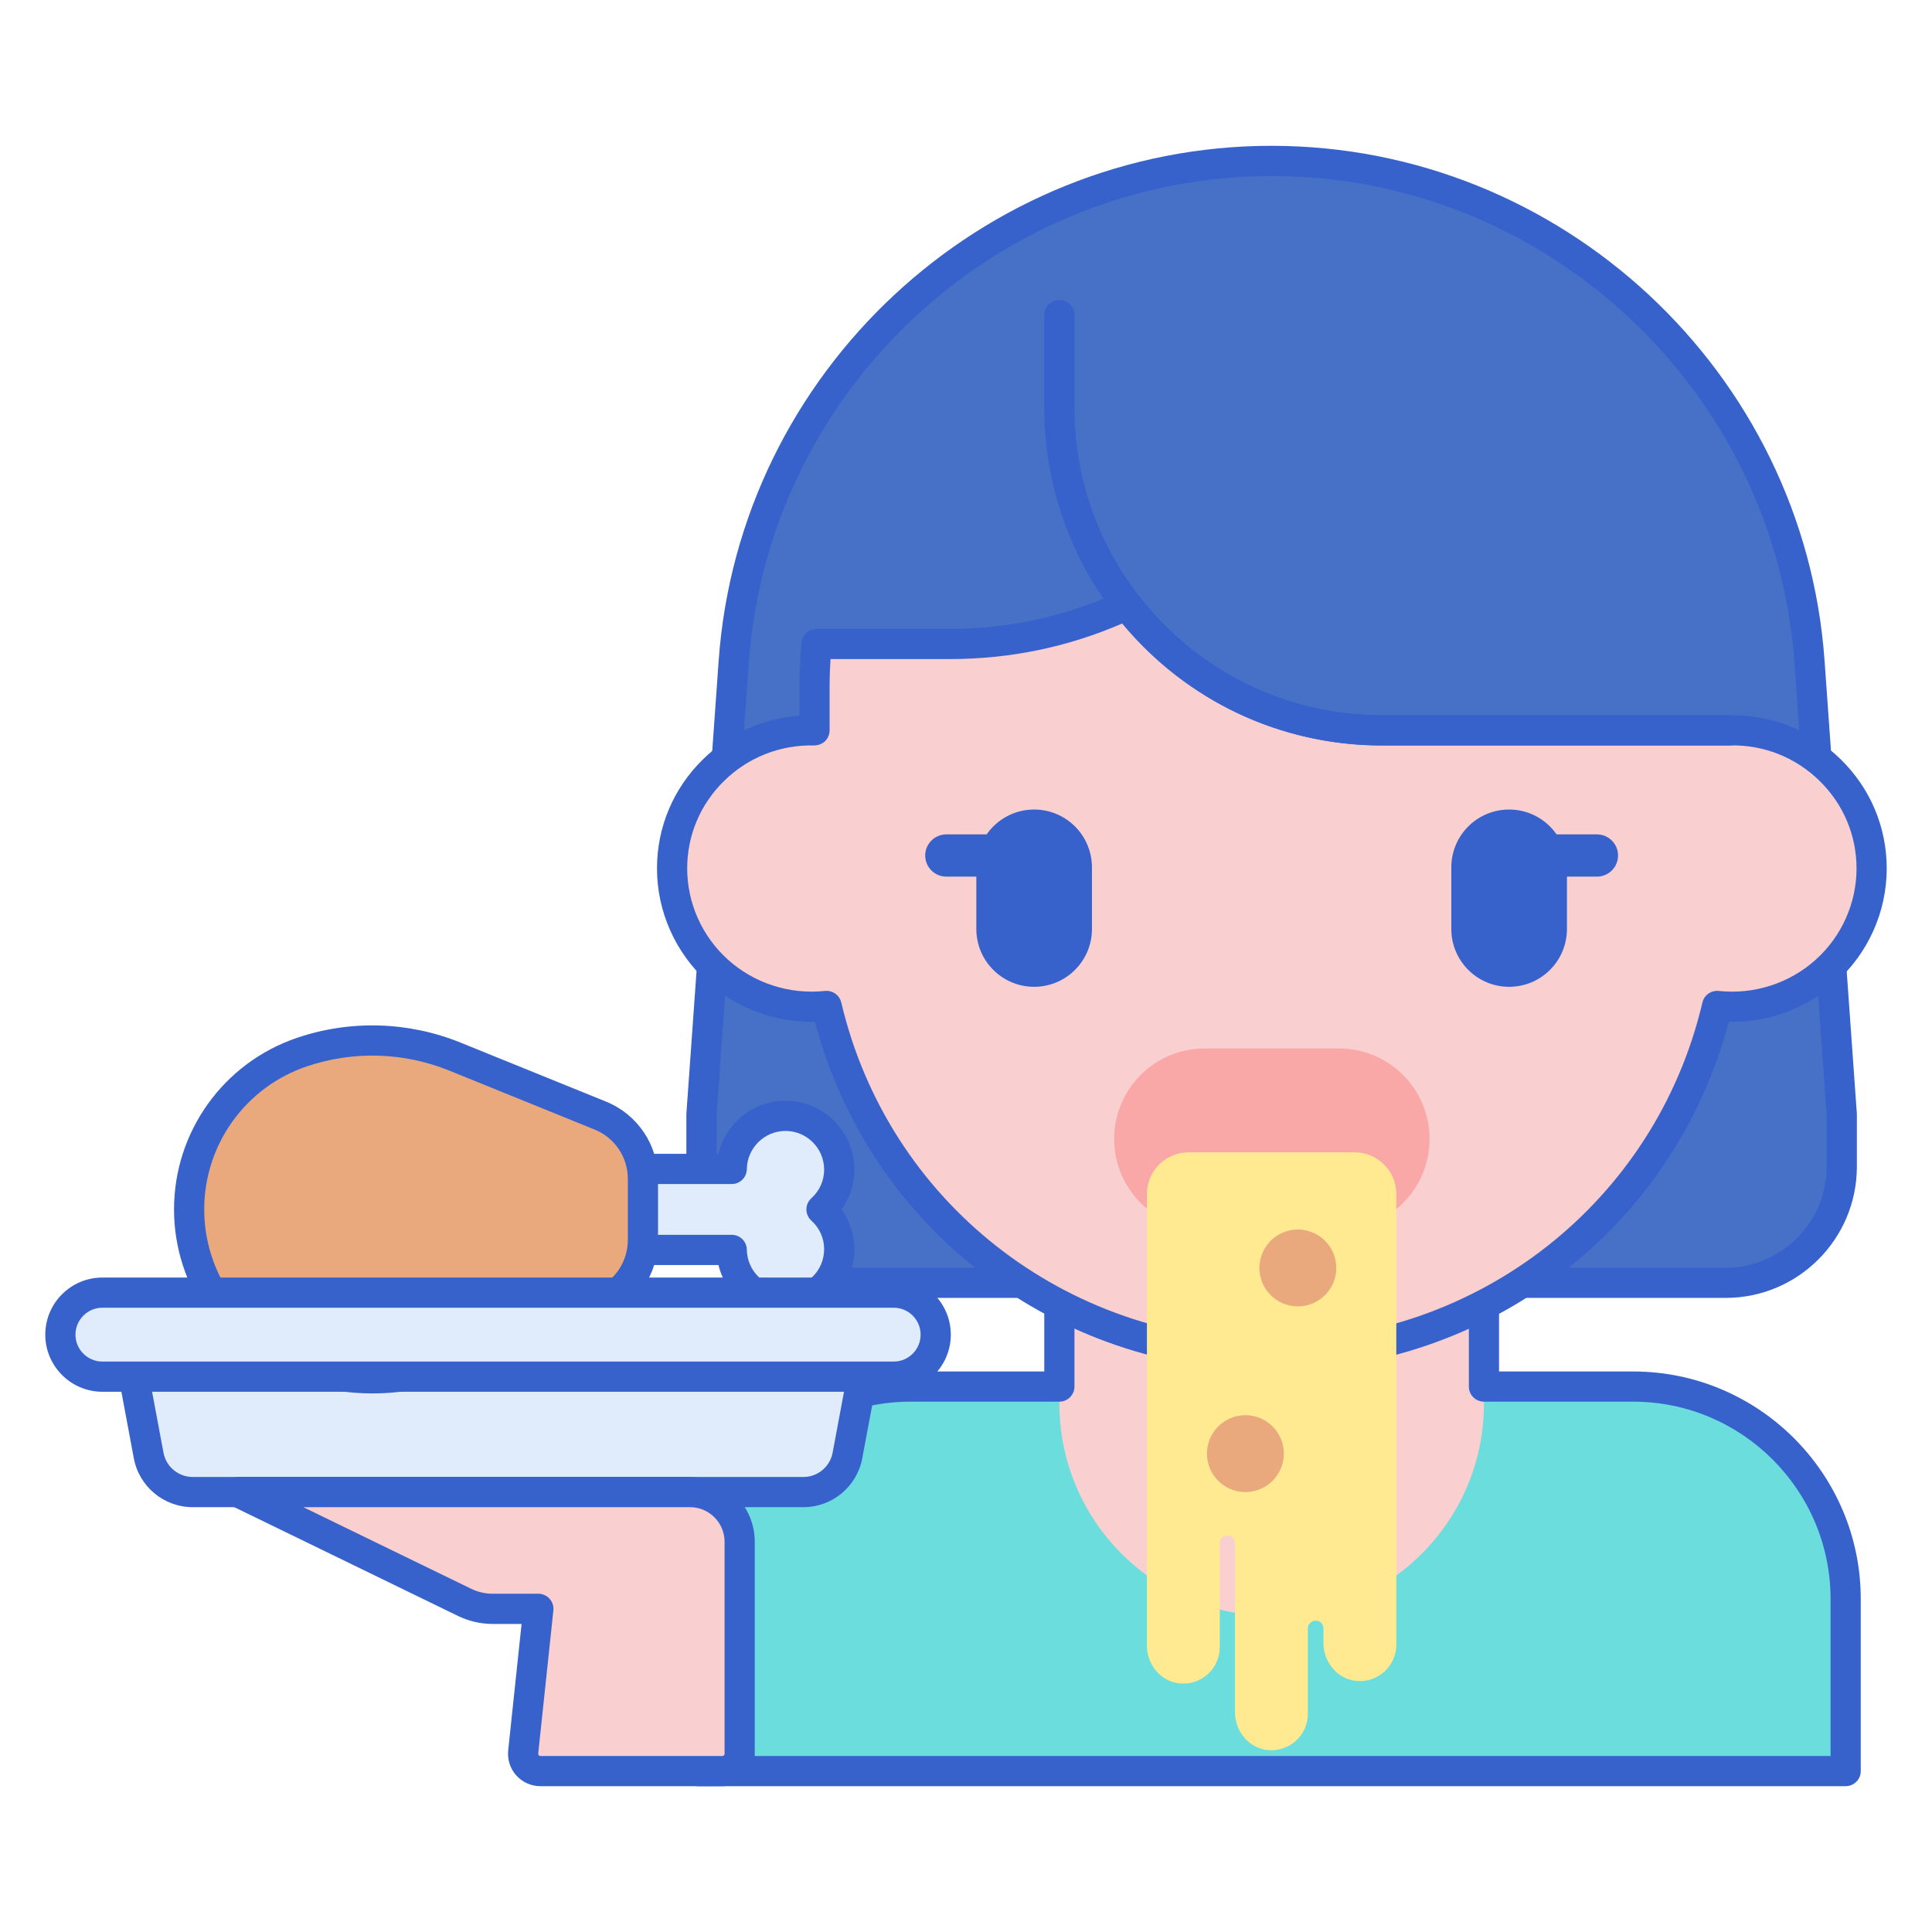 <?xml version="1.0" encoding="UTF-8" standalone="no"?><!-- icon666.com - MILLIONS OF FREE VECTOR ICONS --><svg width="1024" height="1024" id="Layer_1" enable-background="new 0 0 256 256" viewBox="0 0 256 256" xmlns="http://www.w3.org/2000/svg"><g><g><g><path d="m239.769 87.669c-2.664-37.382-33.768-66.348-71.245-66.348h-.055c-37.477 0-68.581 28.966-71.245 66.348l-4.277 60.014v6.907c0 8.5 6.89 15.39 15.39 15.39h60.133.055 60.133c8.5 0 15.39-6.89 15.39-15.39v-6.907z" fill="#4671c6"/></g><g><path d="m228.657 171.979h-120.32c-9.589 0-17.39-7.801-17.39-17.39v-6.907c0-.048.001-.095.005-.143l4.277-60.014c2.726-38.246 34.897-68.205 73.24-68.205 38.398 0 70.569 29.959 73.295 68.205l4.277 60.014c.003.048.005.095.005.143v6.907c0 9.59-7.8 17.39-17.389 17.39zm-133.71-24.225v6.836c0 7.383 6.006 13.39 13.39 13.39h120.32c7.383 0 13.39-6.007 13.39-13.39v-6.836l-4.272-59.942c-2.577-36.163-32.996-64.49-69.25-64.49-36.309 0-66.728 28.327-69.305 64.49z" fill="#3762cc"/></g><g><path d="m244.559 234.679v-22.792c0-15.552-12.608-28.16-28.16-28.16h-95.743c-15.552 0-28.16 12.608-28.16 28.16v22.792z" fill="#6bdddd"/></g><g><path d="m168.528 179.658c-10.169 0-19.744-2.493-28.157-6.88v13.203.003c0 15.518 12.576 28.13 28.13 28.13 15.536 0 28.13-12.594 28.13-28.13v-.003-13.174c-8.4 4.369-17.956 6.851-28.103 6.851z" fill="#f9cfcf"/></g><g><path d="m244.559 236.679h-152.062c-1.104 0-2-.896-2-2v-22.791c0-16.63 13.53-30.16 30.16-30.16h17.714v-8.949c0-.699.365-1.348.963-1.71.597-.363 1.341-.386 1.962-.063 8.346 4.353 17.763 6.653 27.233 6.653 9.584 0 18.729-2.229 27.18-6.626.619-.321 1.363-.297 1.96.064.598.363.962 1.011.962 1.71v8.921h17.769c16.63 0 30.16 13.53 30.16 30.16v22.791c-.001 1.104-.896 2-2.001 2zm-150.062-4h148.063v-20.791c0-14.425-11.735-26.16-26.16-26.16h-19.769c-1.104 0-2-.896-2-2v-7.723c-8.146 3.706-17.104 5.653-26.103 5.653-9.021 0-17.997-1.955-26.158-5.678v7.747c0 1.104-.896 2-2 2h-19.714c-14.424 0-26.16 11.735-26.16 26.16v20.792z" fill="#3762cc"/></g><g><path d="m229.129 96.777h-46.008c-13.767 0-26.006-6.515-33.825-16.622-7.11 3.313-15.032 5.173-23.392 5.173h-17.692c-.183 1.901-.285 3.826-.285 5.774v5.674c-10.523-.213-18.871 8.169-18.871 18.303 0 10.82 9.446 19.379 20.472 18.213 6.254 26.57 30.288 46.366 59 46.366 28.714 0 52.747-19.798 59-46.366 11.011 1.164 20.472-7.378 20.472-18.213 0-10.137-8.355-18.515-18.871-18.302z" fill="#f9cfcf"/></g><g><path d="m168.528 181.658c-28.674 0-53.328-18.94-60.538-46.266-5.24.103-10.322-1.762-14.21-5.26-4.273-3.846-6.725-9.333-6.725-15.054 0-5.476 2.164-10.612 6.092-14.462 3.474-3.404 7.952-5.418 12.779-5.784v-3.73c0-1.931.099-3.938.294-5.966.099-1.025.96-1.809 1.991-1.809h17.692c7.86 0 15.447-1.678 22.547-4.985.848-.395 1.855-.15 2.427.589 7.79 10.069 19.542 15.845 32.243 15.845h45.988c5.592-.11 10.845 1.967 14.799 5.842 3.929 3.85 6.092 8.985 6.092 14.461 0 5.721-2.451 11.207-6.723 15.053-3.888 3.499-8.979 5.384-14.212 5.261-7.209 27.326-31.862 46.265-60.536 46.265zm-58.999-50.365c.918 0 1.731.631 1.945 1.542 6.212 26.392 29.674 44.823 57.054 44.823s50.841-18.432 57.053-44.823c.23-.98 1.15-1.627 2.157-1.531 4.694.503 9.383-1.014 12.863-4.146 3.431-3.088 5.399-7.49 5.399-12.079 0-4.392-1.737-8.513-4.892-11.604-3.186-3.122-7.421-4.821-11.939-4.698-.014 0-.027 0-.041 0h-46.008c-13.42 0-25.875-5.87-34.417-16.162-7.217 3.129-14.879 4.714-22.8 4.714h-15.849c-.085 1.282-.128 2.546-.128 3.774v5.674c0 .537-.216 1.053-.6 1.429s-.914.56-1.44.571c-4.498-.108-8.754 1.577-11.938 4.697-3.155 3.092-4.892 7.213-4.892 11.605 0 4.589 1.968 8.991 5.4 12.08 3.479 3.13 8.165 4.646 12.861 4.145.071-.007.142-.011.212-.011z" fill="#3762cc"/></g><g><path d="m229.128 98.776h-46.008c-24.675 0-44.75-20.075-44.75-44.75v-12.268c0-1.104.896-2 2-2s2 .896 2 2v12.269c0 22.47 18.281 40.75 40.75 40.75h46.008c1.104 0 2 .896 2 2s-.895 1.999-2 1.999z" fill="#3762cc"/></g><g><path d="m177.43 162.914h-17.805c-6.624 0-11.994-5.37-11.994-11.994 0-6.624 5.37-11.994 11.994-11.994h17.805c6.624 0 11.994 5.37 11.994 11.994 0 6.624-5.37 11.994-11.994 11.994z" fill="#f9a7a7"/></g><g><path d="m157.487 152.695c-3.046 0-5.514 2.469-5.514 5.514 0 1.638 0 61.302 0 59.841 0 2.521 1.843 4.772 4.352 5.011 2.878.274 5.3-1.982 5.3-4.804v-13.802c0-.557.452-1.009 1.009-1.009s1.009.452 1.009 1.009v22.429c0 2.521 1.843 4.772 4.352 5.011 2.878.274 5.3-1.981 5.3-4.804v-11.315c0-.572.464-1.036 1.036-1.036s1.036.464 1.036 1.036v1.942c0 2.521 1.843 4.772 4.352 5.011 2.878.274 5.3-1.982 5.3-4.804 0-1.559 0-61.13 0-59.716 0-3.046-2.469-5.514-5.514-5.514z" fill="#ffea92"/></g><g><circle cx="165.021" cy="192.613" fill="#eaa97d" r="5.094"/></g><g><circle cx="171.972" cy="168.009" fill="#eaa97d" r="5.094"/></g><g><path d="m211.601 110.561h-5.345c-1.384-1.989-3.683-3.294-6.289-3.294-4.23 0-7.66 3.429-7.66 7.66v8.17c0 4.23 3.429 7.66 7.66 7.66s7.66-3.429 7.66-7.66v-6.939h3.975c1.545 0 2.798-1.253 2.798-2.798-.001-1.546-1.254-2.799-2.799-2.799z" fill="#3762cc"/></g><g><path d="m137.027 107.267c-2.607 0-4.906 1.305-6.289 3.294h-5.345c-1.545 0-2.798 1.253-2.798 2.798s1.253 2.798 2.798 2.798h3.975v6.939c0 4.23 3.429 7.66 7.66 7.66s7.66-3.429 7.66-7.66v-8.17c-.001-4.23-3.431-7.659-7.661-7.659z" fill="#3762cc"/></g></g><g><g><path d="m17.041 178.657 2.656 14.204c.525 2.81 2.978 4.846 5.837 4.846h80.919c2.858 0 5.311-2.037 5.837-4.846l2.656-14.204z" fill="#e0ebfc"/></g><g><path d="m106.453 199.707h-80.919c-3.819 0-7.1-2.725-7.802-6.479l-2.657-14.202c-.109-.585.047-1.188.427-1.646s.944-.723 1.539-.723h97.905c.595 0 1.159.265 1.539.723.38.457.537 1.061.427 1.646l-2.657 14.203c-.702 3.753-3.983 6.478-7.802 6.478zm-87.003-19.05 2.214 11.835c.349 1.863 1.976 3.215 3.871 3.215h80.919c1.895 0 3.522-1.352 3.871-3.214l2.214-11.836z" fill="#3762cc"/></g><g><g><path d="m96.96 154.888h-30.305v10.731h30.305c.048 3.893 3.215 7.034 7.119 7.034 3.934 0 7.123-3.189 7.123-7.123 0-2.095-.91-3.973-2.35-5.277 1.44-1.303 2.35-3.181 2.35-5.277 0-3.934-3.189-7.123-7.123-7.123-3.904 0-7.071 3.142-7.119 7.035z" fill="#e0ebfc"/></g><g><path d="m104.079 174.653c-4.289 0-7.924-3.014-8.876-7.034h-28.548c-1.104 0-2-.896-2-2v-10.731c0-1.104.896-2 2-2h28.547c.953-4.021 4.588-7.034 8.876-7.034 5.03 0 9.123 4.093 9.123 9.123 0 1.9-.602 3.745-1.69 5.276 1.088 1.532 1.69 3.377 1.69 5.277.001 5.031-4.092 9.123-9.122 9.123zm-35.424-11.034h28.305c1.095 0 1.986.88 2 1.976.035 2.789 2.331 5.059 5.119 5.059 2.825 0 5.123-2.298 5.123-5.123 0-1.459-.601-2.807-1.692-3.795-.418-.379-.657-.918-.657-1.482 0-.565.239-1.104.658-1.482 1.091-.987 1.691-2.335 1.691-3.794 0-2.825-2.298-5.123-5.123-5.123-2.788 0-5.084 2.27-5.119 5.059-.014 1.096-.905 1.976-2 1.976h-28.305z" fill="#3762cc"/></g><g><path d="m25.061 160.253c0 9.426 6.003 17.805 14.927 20.838 6.611 2.246 13.809 2.038 20.279-.586l19.264-7.813c3.421-1.387 5.659-4.71 5.659-8.401v-8.075c0-3.691-2.238-7.014-5.659-8.401l-19.264-7.813c-6.47-2.624-13.669-2.832-20.279-.586-8.924 3.032-14.927 11.411-14.927 20.837z" fill="#eaa97d"/></g><g><path d="m49.34 184.637c-3.374 0-6.751-.549-9.996-1.651-9.74-3.311-16.284-12.445-16.284-22.732 0-10.286 6.544-19.421 16.284-22.731 7.064-2.402 14.761-2.177 21.674.626l19.265 7.813c4.196 1.702 6.907 5.728 6.907 10.255v8.075c0 4.527-2.711 8.553-6.907 10.255l-19.264 7.813c-3.737 1.515-7.706 2.277-11.679 2.277zm-8.708-43.328c-8.117 2.759-13.571 10.372-13.571 18.944 0 8.573 5.454 16.187 13.571 18.945 6.154 2.091 12.861 1.896 18.885-.546l19.263-7.813c2.679-1.087 4.411-3.657 4.411-6.548v-8.075c0-2.891-1.731-5.461-4.411-6.548l-19.264-7.813c-5.858-2.377-12.564-2.693-18.884-.546z" fill="#3762cc"/></g></g><g><path d="m118.419 182.416h-104.851c-3.075 0-5.568-2.493-5.568-5.568 0-3.075 2.493-5.568 5.568-5.568h104.851c3.075 0 5.568 2.493 5.568 5.568 0 3.075-2.493 5.568-5.568 5.568z" fill="#e0ebfc"/></g><g><path d="m118.419 184.416h-104.851c-4.173 0-7.568-3.396-7.568-7.568s3.395-7.568 7.568-7.568h104.851c4.173 0 7.568 3.396 7.568 7.568s-3.395 7.568-7.568 7.568zm-104.851-11.137c-1.968 0-3.568 1.601-3.568 3.568s1.601 3.568 3.568 3.568h104.851c1.968 0 3.568-1.601 3.568-3.568s-1.601-3.568-3.568-3.568z" fill="#3762cc"/></g></g><g><path d="m91.424 197.707h-59.918l30.062 14.618c1.156.562 2.425.854 3.711.854h6.056l-2.009 18.964c-.143 1.355.918 2.535 2.281 2.535h24.11c1.267 0 2.293-1.027 2.293-2.293v-19.205-8.886c0-3.639-2.949-6.587-6.586-6.587z" fill="#f9cfcf"/></g><g><path d="m95.717 236.679h-24.11c-1.216 0-2.379-.519-3.192-1.422s-1.205-2.114-1.077-3.323l1.774-16.754h-3.833c-1.581 0-3.167-.365-4.586-1.056l-30.061-14.618c-.838-.407-1.284-1.34-1.075-2.248.209-.907 1.018-1.551 1.949-1.551h59.918c4.734 0 8.586 3.853 8.586 8.587v28.092c0 2.367-1.926 4.293-4.293 4.293zm-55.525-36.972 22.25 10.819c.878.428 1.859.653 2.837.653h6.056c.567 0 1.107.241 1.487.662.379.422.562.984.502 1.549l-2.009 18.965c-.009.086.016.162.073.226.04.045.11.098.219.098h24.11c.162 0 .293-.132.293-.293v-28.092c0-2.529-2.058-4.587-4.586-4.587z" fill="#3762cc"/></g></g></svg>